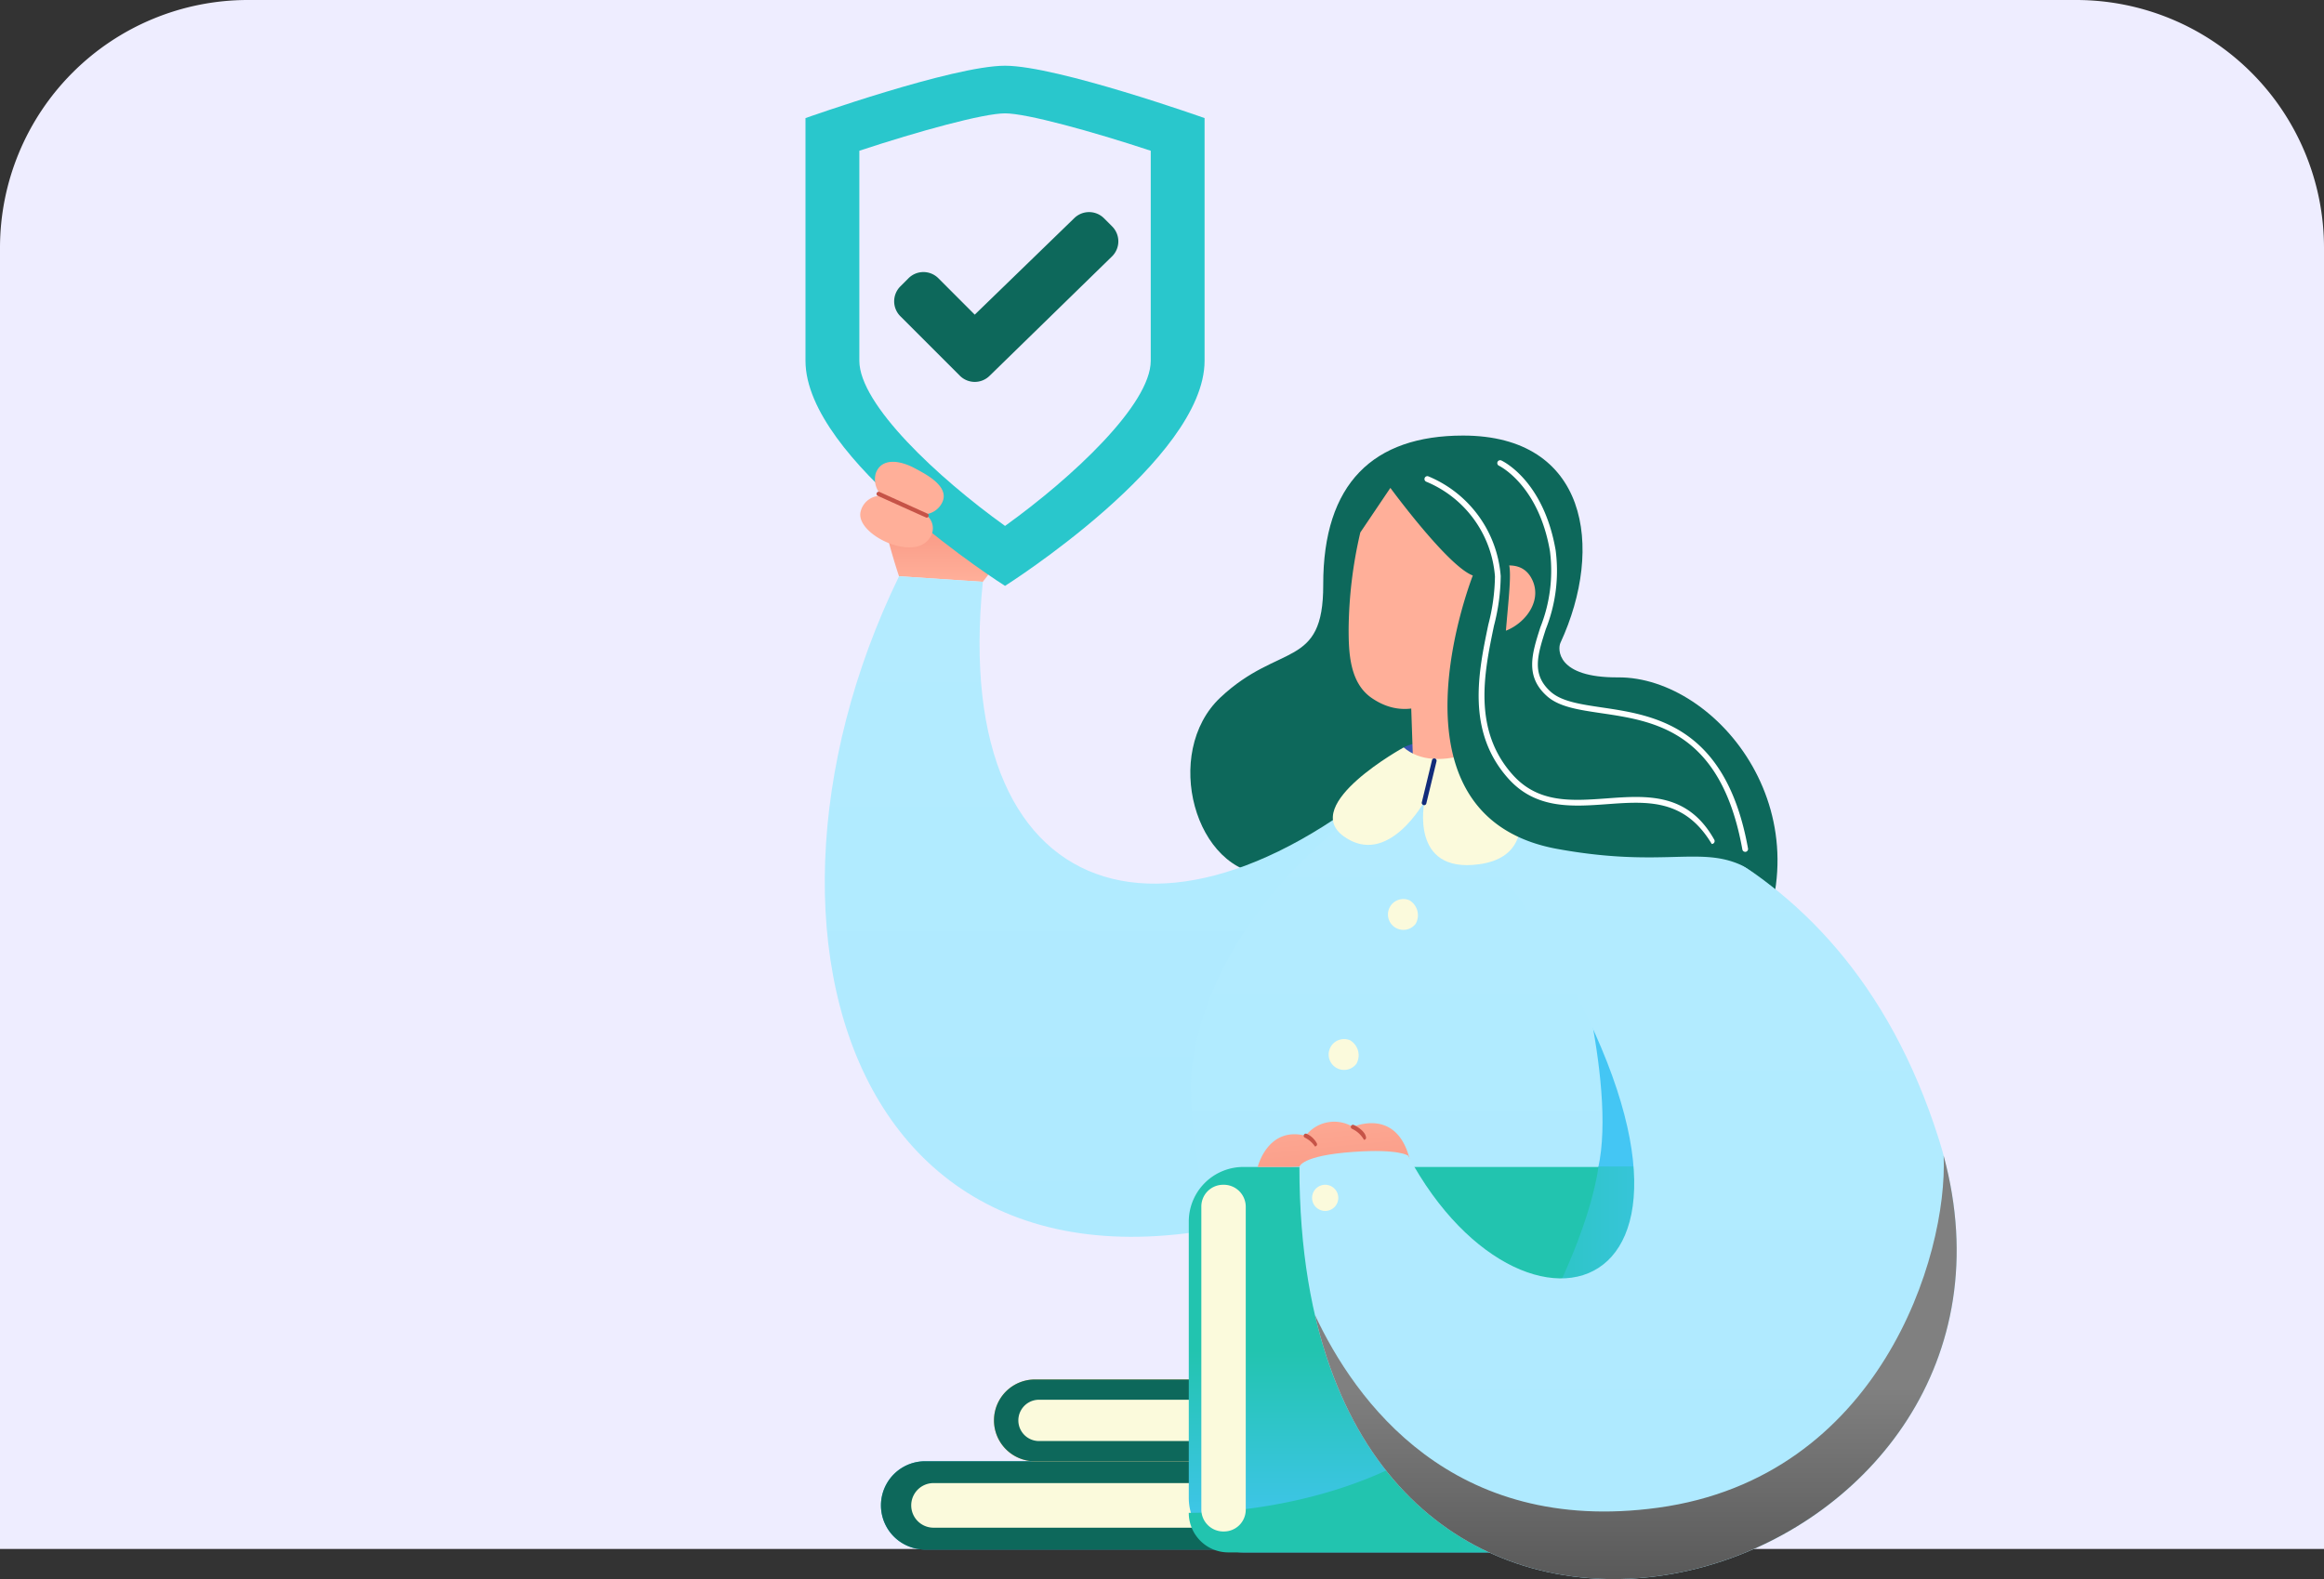 <svg xmlns="http://www.w3.org/2000/svg" xmlns:xlink="http://www.w3.org/1999/xlink" width="225" height="152.92" viewBox="0 0 225 152.92"><rect x="0" y="0" width="225" height="152.92" fill="#333333" stroke="none"/><defs><linearGradient id="a" x1="0.5" y1="1" x2="0.5" gradientUnits="objectBoundingBox"><stop offset="0.006" stop-color="#ffaf99"/><stop offset="1" stop-color="#ed6f5f"/></linearGradient><linearGradient id="b" x1="0.5" y1="1.113" x2="0.5" y2="-0.252" gradientUnits="objectBoundingBox"><stop offset="0" stop-color="#ace9ff"/><stop offset="1" stop-color="#b5ecff"/></linearGradient><linearGradient id="d" x1="-6.845" y1="-9.605" x2="-6.845" y2="-10.631" xlink:href="#a"/><linearGradient id="e" x1="0.5" x2="0.5" y2="1" gradientUnits="objectBoundingBox"><stop offset="0" stop-color="#22c4af"/><stop offset="0.473" stop-color="#22c4af"/><stop offset="1" stop-color="#44c6f4"/></linearGradient><linearGradient id="f" x1="0" y1="0.5" x2="1" y2="0.5" xlink:href="#e"/><linearGradient id="g" x1="0.225" y1="-0.283" x2="1.434" y2="4.489" xlink:href="#a"/><linearGradient id="i" x1="0.5" y1="0.364" x2="0.5" y2="1.364" gradientUnits="objectBoundingBox"><stop offset="0.006" stop-color="gray"/><stop offset="1"/></linearGradient></defs><g transform="translate(-435 -2701)"><path d="M24,0H201a24,24,0,0,1,24,24V150a0,0,0,0,1,0,0H0a0,0,0,0,1,0,0V24A24,24,0,0,1,24,0Z" transform="translate(435 2701)" fill="#eeedff"/><g transform="translate(-4193.677 1141.768)"><g transform="translate(4706.661 1565.597)"><path d="M4771.4,1659.484c-7.137-.117-10.341-11.82-4.658-17.162s9.974-2.71,9.953-10.905c-.024-9.843,4.869-14.458,13.539-14.458,12.031,0,13.721,10.782,9.423,20.079-.258.561-.422,3.381,5.587,3.338,9.662-.069,20.844,13.666,12.516,28C4811.343,1679.424,4783.2,1659.676,4771.4,1659.484Z" transform="translate(-4726.57 -1581.144)" fill="#0d685b"/><path d="M4792.317,1658.329s2.282-1.366,8.714-.462a7.326,7.326,0,0,1-6.242,1.8C4792.039,1659.272,4792.317,1658.329,4792.317,1658.329Z" transform="translate(-4734.404 -1592.311)" fill="#3656b3"/><path d="M4765.2,1762.52h-38.412a4.273,4.273,0,0,1,0-8.546H4765.2a4.273,4.273,0,0,1,0,8.546Z" transform="translate(-4715.207 -1618.831)" fill="#29abcc"/><path d="M4765.2,1762.52h-38.412a4.273,4.273,0,0,1,0-8.546H4765.2a4.273,4.273,0,0,1,0,8.546Z" transform="translate(-4715.207 -1618.831)" fill="#0d685b"/><path d="M4765.5,1761.209h-36.787a2.16,2.16,0,1,1,0-4.32H4765.5a2.16,2.16,0,1,1,0,4.32Z" transform="translate(-4716.316 -1619.633)" fill="#fbfadc"/><path d="M4772.4,1750.969h-30.917a3.96,3.96,0,0,1,0-7.919H4772.4a3.96,3.96,0,0,1,0,7.919Z" transform="translate(-4719.336 -1615.826)" fill="#ffb850"/><path d="M4772.4,1750.969h-30.917a3.96,3.96,0,0,1,0-7.919H4772.4a3.96,3.96,0,0,1,0,7.919Z" transform="translate(-4719.336 -1615.826)" fill="#0d685b"/><path d="M4772.855,1749.754h-29.994a2,2,0,0,1,0-4h29.994a2,2,0,0,1,0,4Z" transform="translate(-4720.253 -1616.569)" fill="#fbfadc"/><path d="M4734.738,1618.1c-1.908-.139-1.948,2.639-2.043,5.152-.025.633-1.09.7-2.067.825a7.87,7.87,0,0,0-4.157-1.066s-.709-1.182,0-3.687.473-4.349-.9-4.585-2.836,5.578-2.977,7.7,1.688,7.529,1.688,7.529l8.109.541a36.377,36.377,0,0,0,3.283-4.855C4736.1,1624.426,4736.952,1618.261,4734.738,1618.1Z" transform="translate(-4715.228 -1580.531)" fill="url(#a)"/><path d="M4768.723,1693.868c-49.322,21.79-64.267-21.647-46.521-58.114l8.109.541c-3.318,32.721,19.941,38.465,44.074,14.718C4774.385,1651.013,4802.812,1678.809,4768.723,1693.868Z" transform="translate(-4713.143 -1586.314)" fill="url(#b)"/><path d="M4786.459,1665.973s-1.86-2.788-2.6-2.322c-10.79,6.822-18.513,16.949-19.822,27.117-.825,6.408,2.535,17.093,2.779,29.12-.206,8.036-.3,17.692-.3,17.692h43.807S4824.013,1672.98,4786.459,1665.973Z" transform="translate(-4726.593 -1593.972)" fill="url(#b)"/><path d="M4784.932,1699.976a1.494,1.494,0,1,1-.614-2.27A1.689,1.689,0,0,1,4784.932,1699.976Z" transform="translate(-4731.59 -1603.329)" fill="#fbfadc"/><path d="M4784.486,1720.658a1.494,1.494,0,1,1-1.523-1.791A1.687,1.687,0,0,1,4784.486,1720.658Z" transform="translate(-4731.454 -1609.174)" fill="#fbfadc"/><path d="M4793.221,1648.28l.276,8.11s-.541,1.388,3.4.634,3.809-1.168,3.809-1.168l-.574-12.6Z" transform="translate(-4734.655 -1588.376)" fill="url(#d)"/><path d="M4792.85,1681.268a1.493,1.493,0,1,1-.614-2.27A1.686,1.686,0,0,1,4792.85,1681.268Z" transform="translate(-4733.769 -1598.183)" fill="#fbfadc"/><g transform="translate(8.038 9.018)"><path d="M4724.452,1583a.929.929,0,0,1-.461-1.737,12.992,12.992,0,0,1,2.952-1.232.929.929,0,0,1,.5,1.79,11.169,11.169,0,0,0-2.531,1.056A.926.926,0,0,1,4724.452,1583Z" transform="translate(-4723.521 -1579.995)" fill="#f5f5f5"/></g><path d="M4814.675,1683.345s5.007,16.906,2.184,24.294,13.835,2.243,13.835,2.243Z" transform="translate(-4740.556 -1599.404)" fill="#44c6f4"/><path d="M5.286,0H49.459a5.287,5.287,0,0,1,5.287,5.287V32.04a5.286,5.286,0,0,1-5.286,5.286H5.287A5.287,5.287,0,0,1,0,32.039V5.286A5.286,5.286,0,0,1,5.286,0Z" transform="translate(37.109 106.643)" fill="url(#e)"/><g transform="translate(37.109 106.625)" style="mix-blend-mode:soft-light;isolation:isolate"><path d="M4814.536,1751.979h-47.08a3.832,3.832,0,0,1-3.833-3.832s22.9.509,32.458-15.671c6.53-11.058,7.2-17.841,7.2-17.841l11.252.018a3.832,3.832,0,0,1,3.833,3.832v29.662A3.832,3.832,0,0,1,4814.536,1751.979Z" transform="translate(-4763.624 -1714.635)" fill="url(#f)"/></g><path d="M4772.829,1713s.954-3.967,4.642-3.026a3.489,3.489,0,0,1,4.579-.851s4.29-1.981,5.527,3.262l-11.544.615Z" transform="translate(-4729.046 -1606.354)" fill="url(#g)"/><path d="M4767.5,1750.614a2.13,2.13,0,0,1-2.2-2.1V1719.14a2.106,2.106,0,0,1,2.1-2.1,2.13,2.13,0,0,1,2.2,2.1v29.373A2.106,2.106,0,0,1,4767.5,1750.614Z" transform="translate(-4726.976 -1608.672)" fill="#fbfadc"/><g transform="translate(66.967 38.195)"><path d="M4828.821,1658.174a.279.279,0,0,1-.274-.23c-2.065-11.481-8.5-12.437-13.677-13.2-2.187-.325-4.073-.6-5.252-1.661-2.14-1.918-1.44-4.11-.63-6.648a14.814,14.814,0,0,0,.932-7.376c-1.1-6.422-4.91-8.265-4.949-8.282a.279.279,0,0,1,.234-.506c.167.077,4.105,1.964,5.264,8.694a15.266,15.266,0,0,1-.951,7.64c-.813,2.546-1.4,4.385.471,6.063,1.054.945,2.865,1.213,4.962,1.524,5.067.752,12.007,1.782,14.143,13.657a.279.279,0,0,1-.225.324A.422.422,0,0,1,4828.821,1658.174Z" transform="translate(-4804.81 -1620.242)" fill="#fff"/></g><path d="M4802.614,1632.6c-1.481-2.508-5.291-.088-5.291-.088-2.181-.2-8.311-8.562-8.311-8.562l-2.909,4.315a42.654,42.654,0,0,0-1.132,9.349c0,2.321.106,5.207,2.217,6.671,4.42,3.064,8.879-1,10.379-5.078.079-.217.232-1.046.3-1.269C4800.562,1638.768,4804.308,1635.478,4802.614,1632.6Z" transform="translate(-4732.386 -1583.068)" fill="#ffaf99"/><path d="M4791.266,1663.639c13.431-.806,39.343,3.62,49.026,34.236,14.088,44.534-61.9,66.854-61.894,2.728,0,0,.089-1.1,5.255-1.462,4.4-.309,5.269.368,5.269.368,11.71,21.838,36.218,13.627,10.711-24.979Z" transform="translate(-4730.578 -1593.96)" fill="url(#b)"/><g transform="translate(51.052 65.556)"><path d="M4789.716,1658.446s-10.077,5.532-5.8,8.608,7.819-3.4,7.819-3.4-1.5,7.029,5.274,6.105c8.142-1.111,1.425-11.775,1.425-11.775S4792.964,1661.206,4789.716,1658.446Z" transform="translate(-4782.856 -1657.984)" fill="#fbfadc"/><g transform="translate(8.61 1.507)"><path d="M4794.959,1664.612c-.173-.036-.249-.158-.219-.279l.992-4.1a.226.226,0,0,1,.438.106l-.992,4.1A.225.225,0,0,1,4794.959,1664.612Z" transform="translate(-4794.733 -1660.063)" fill="#122c7a"/></g></g><path d="M4800.7,1634.894s-9.419,23.485,8.124,26.674c12.678,2.305,15.185-1.626,21.09,3.891l-11.358-11.057s-12.227-3.046-14.241-6.387c-1.861-3.09.932-14.48-.538-14.418A12.38,12.38,0,0,0,4800.7,1634.894Z" transform="translate(-4736.019 -1585.72)" fill="#0d685b"/><g transform="translate(59.917 39.744)"><path d="M4822.908,1658c-2.629-4.4-6.266-4.137-10.118-3.856-3.388.248-6.89.5-9.553-2.452-4.123-4.579-2.921-10.327-1.957-14.946a19.393,19.393,0,0,0,.64-4.654,10.831,10.831,0,0,0-6.652-9.174.279.279,0,0,1,.19-.524,11.4,11.4,0,0,1,7.018,9.662,19.61,19.61,0,0,1-.649,4.8c-.938,4.5-2.109,10.091,1.825,14.459,2.479,2.753,5.694,2.519,9.1,2.27,3.856-.283,7.844-.574,10.4,4a.279.279,0,0,1-.243.415Z" transform="translate(-4795.085 -1622.379)" fill="#fff"/></g><path d="M4782.626,1718.308a1.268,1.268,0,1,1-1.268-1.268A1.268,1.268,0,0,1,4782.626,1718.308Z" transform="translate(-4731.043 -1608.672)" fill="#fbfadc"/><g transform="translate(49.322 105.549)" style="mix-blend-mode:soft-light;isolation:isolate"><path d="M4841.339,1713.151c.426,9.756-6.225,31.167-27.66,34.094-19.955,2.723-29.331-10.373-33.209-18.674C4790.916,1773.856,4852.09,1752.9,4841.339,1713.151Z" transform="translate(-4780.47 -1713.151)" fill="url(#i)"/></g><g transform="translate(48.22 103.411)"><path d="M4780.053,1711.448a2.471,2.471,0,0,0-.972-.849.206.206,0,0,1,.149-.383,2.072,2.072,0,0,1,1.006.933.206.206,0,0,1-.09.276A.214.214,0,0,1,4780.053,1711.448Z" transform="translate(-4778.949 -1710.202)" fill="#c65347"/></g><g transform="translate(52.798 102.56)"><path d="M4786.536,1710.482a2.521,2.521,0,0,0-1.151-1.06.206.206,0,1,1,.172-.375c.109.051,1.075.512,1.182,1.2a.205.205,0,0,1-.17.235A.156.156,0,0,1,4786.536,1710.482Z" transform="translate(-4785.265 -1709.029)" fill="#c65347"/></g><g transform="translate(0 0)"><path d="M4731.753,1567.555c-5.038,0-19.319,5.071-19.319,5.071v23.5c0,9.587,19.316,21.8,19.319,21.8s19.319-12.211,19.319-21.8v-23.5S4736.792,1567.555,4731.753,1567.555Z" transform="translate(-4712.434 -1567.555)" fill="#29c7cc"/><g transform="translate(5.213 4.612)"><path d="M4733.732,1613.871c-6.521-4.684-14.106-11.77-14.106-15.992v-20.341c5.755-1.9,12.026-3.621,14.106-3.621s8.351,1.723,14.106,3.621v20.341C4747.838,1602.1,4740.252,1609.187,4733.732,1613.871Z" transform="translate(-4719.625 -1573.917)" fill="#eeedff"/></g><g transform="translate(8.586 14.174)"><path d="M4728.556,1593.512a2.045,2.045,0,0,0-2.892,0l-.788.789a2.041,2.041,0,0,0,0,2.89l5.759,5.76a2.042,2.042,0,0,0,2.89,0l11.856-11.567a2.044,2.044,0,0,0,0-2.89l-.788-.789a2.047,2.047,0,0,0-2.893,0l-9.622,9.333Z" transform="translate(-4724.277 -1587.106)" fill="#0d685b"/></g></g><path d="M4725.058,1621.106c-1.528-.827-3.271-1.029-3.81.475a2.211,2.211,0,0,0,.6,2.179,1.988,1.988,0,0,0-2.066,1.532c-.53,2.155,5.017,4.851,6.629,2.629a1.61,1.61,0,0,0-.374-2.375,2.056,2.056,0,0,0,1.375-.724C4728.854,1623.044,4726.167,1621.706,4725.058,1621.106Z" transform="translate(-4714.445 -1582.109)" fill="#ffaf99"/><g transform="translate(6.878 41.257)"><path d="M4726.767,1626.978c-.084-.019-4.725-2.119-4.725-2.119a.206.206,0,0,1,.171-.375l4.638,2.1a.206.206,0,0,1-.085.394Z" transform="translate(-4721.922 -1624.466)" fill="#c65347"/></g></g></g></g></svg>